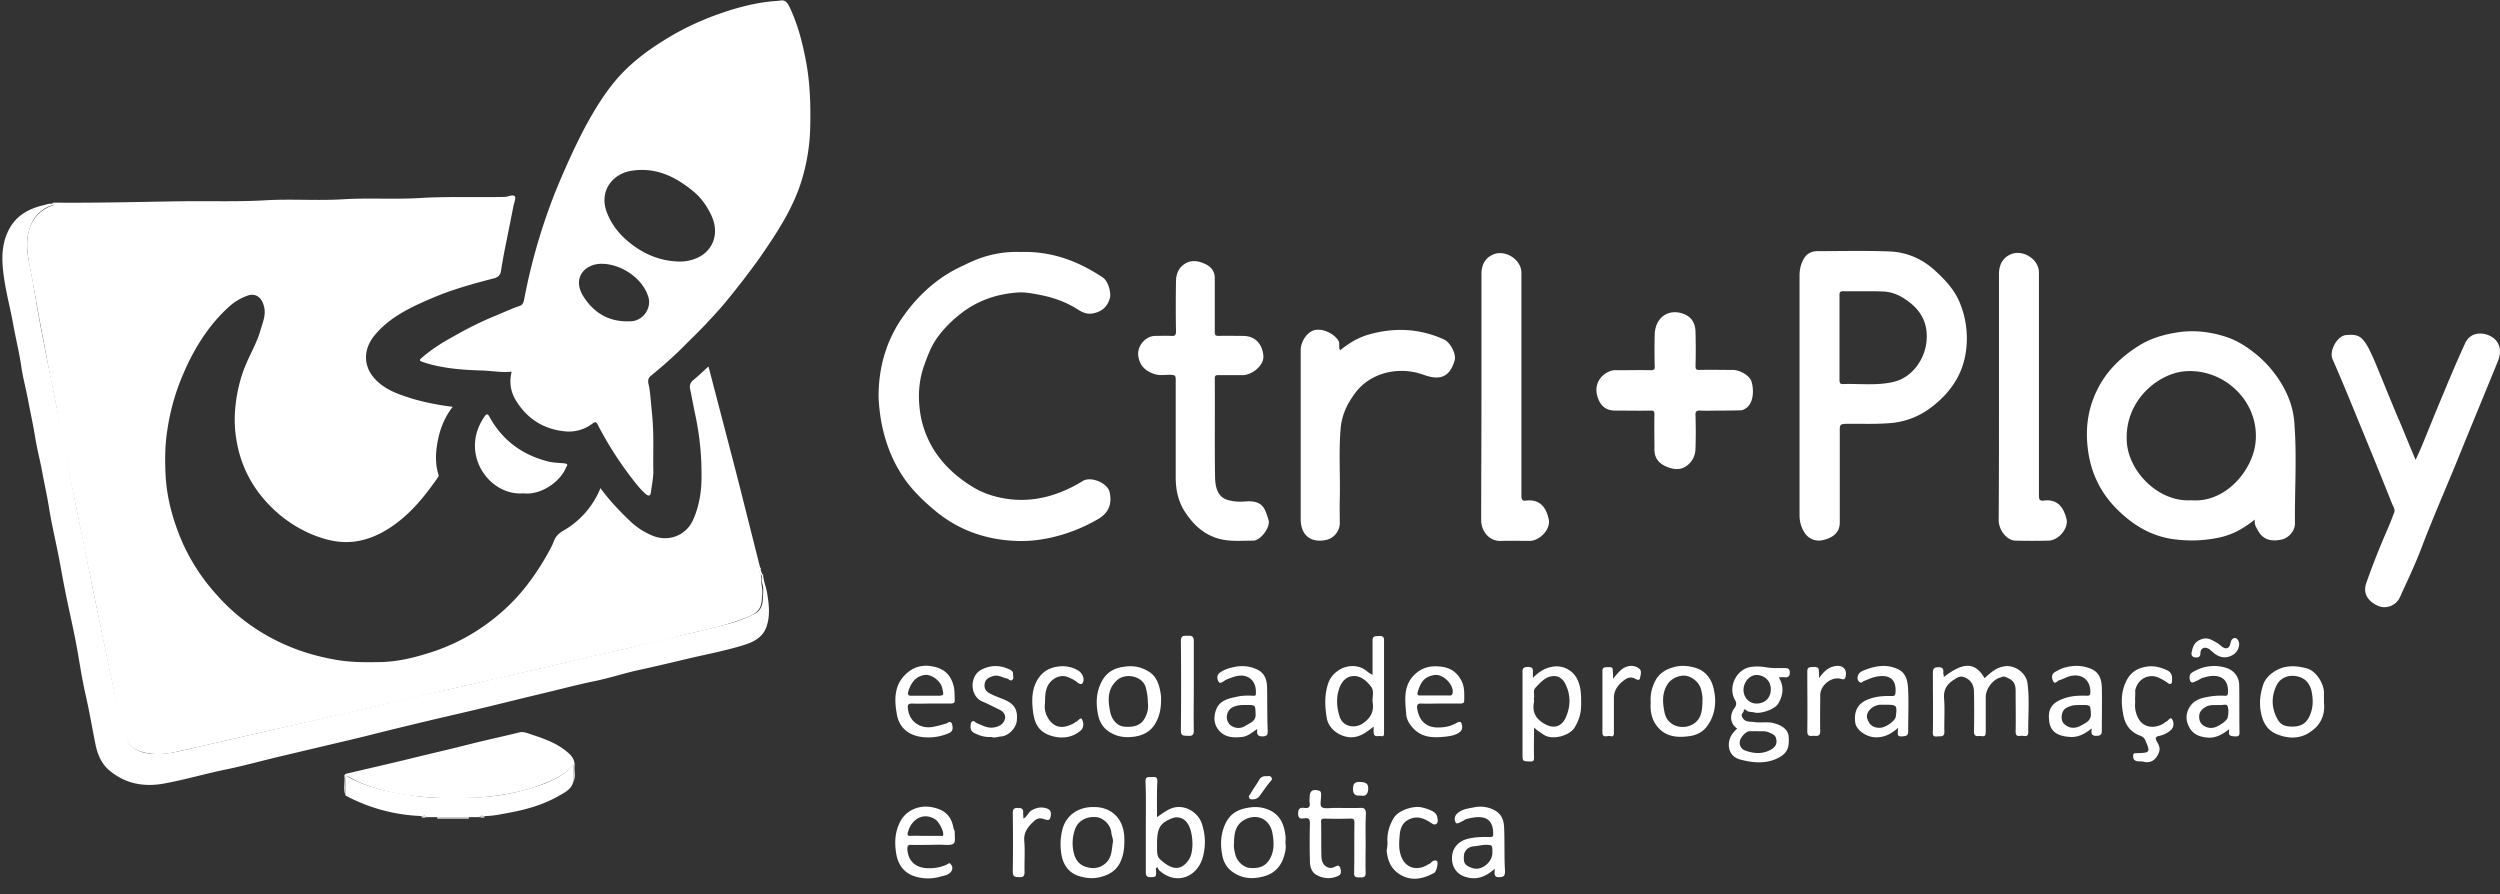 <svg width="151" height="54" fill="none" xmlns="http://www.w3.org/2000/svg"><rect width="100%" height="100%" fill="#333333" stroke="none"/><path fill-rule="evenodd" clip-rule="evenodd" d="M3.152 12.312c0-.052.034-.07.087-.07h.243c2.568.018 5.12-.052 7.688-.087 1.597-.017 3.194.035 4.773-.052 1.614-.104 3.228.035 4.842-.07 1.51-.087 3.02.018 4.53-.07 1.718-.104 3.437-.034 5.155-.069.226 0 .486-.174.625-.035.087.087-.052.4-.087.61l-.364 1.829c-.14.679-.278 1.375-.382 2.055-.035.26-.174.383-.4.452-1.284.331-2.55.68-3.766 1.202-1.267.54-2.551 1.132-3.47 2.247-.66.8-.73 1.811.016 2.63.625.679 1.458.94 2.274 1.201.781.227 1.58.383 2.43.488-.555.697-.833 1.515-.955 2.351-.086.557-.086 1.167.087 1.724.035.105 0 .14-.035.192-.815 1.184-1.718 2.281-2.933 3.065-.625.4-1.302.697-2.065.801-.937.122-1.77-.087-2.62-.435a7.8 7.8 0 01-2.917-2.16 7.123 7.123 0 01-1.579-3.274 7.538 7.538 0 01-.122-2.16c.087-.94.295-1.863.677-2.734.278-.662.66-1.306.85-2.003.14-.487.365-.958.192-1.498-.14-.505-.521-.766-1.007-.574a3.307 3.307 0 00-1.128.696c-1.215 1.115-2.065 2.49-2.708 3.989a13.37 13.37 0 00-.972 3.396c-.156.958-.156 1.915-.104 2.856.087 1.376.469 2.717 1.024 3.988a11.935 11.935 0 001.996 3.065 11.85 11.85 0 004.044 3.013c1.059.488 2.152.801 3.298.993.92.157 1.84.14 2.742.122.885-.035 1.753-.226 2.603-.488a11.946 11.946 0 004.166-2.177 11.663 11.663 0 001.996-2.037 15.273 15.273 0 001.458-2.317c.034-.07.07-.156.104-.243.104-.296.277-.488.572-.662a5.201 5.201 0 002.257-2.578c.538.732 1.145 1.376 1.787 1.986.417.4.903.714 1.458.923.92.33 1.892-.07 2.309-.906.26-.54.399-1.08.486-1.672.086-.627.07-1.254.052-1.88a17.065 17.065 0 00-.382-2.961c-.104-.488-.191-.993-.295-1.48a.523.523 0 01.173-.523c.33-.262.625-.558.938-.836.624 2.403 1.25 4.772 1.857 7.14l1.25 4.964c.017.035.034.07.069.122-.104.139-.104.26.017.383-.07.4.104.784.052 1.184-.034.279-.017.557-.156.801-.191.349-.555.47-.902.61-1.354.522-2.76.784-4.166 1.132-1.024.244-2.048.505-3.072.731-2.551.575-5.085 1.185-7.62 1.76-2.169.487-4.32.992-6.49 1.497-2.118.488-4.235.975-6.353 1.446-2.256.505-4.495 1.027-6.751 1.532-.642.14-1.284.157-1.944-.017-.78-.21-1.076-.801-1.232-1.515-.313-1.463-.642-2.909-.937-4.372-.365-1.741-.712-3.483-1.076-5.225-.33-1.654-.677-3.309-1.007-4.963-.312-1.602-.66-3.205-.937-4.807-.156-.853-.347-1.69-.504-2.543-.208-1.184-.45-2.35-.66-3.535a106.52 106.52 0 00-.433-2.351c-.139-.767-.278-1.55 0-2.334.26-.749.781-1.184 1.51-1.41-.035-.07-.087-.053-.156-.053z" fill="#fff"/><path fill-rule="evenodd" clip-rule="evenodd" d="M3.152 12.312h.173l.035.035a2 2 0 00-1.128.644c-.295.331-.434.732-.538 1.167-.174.801.052 1.568.19 2.334.14.697.244 1.41.365 2.107.139.767.278 1.533.434 2.282.121.662.26 1.323.4 1.985.207 1.01.398 2.038.607 3.048.138.731.295 1.48.434 2.212.173.87.33 1.741.503 2.595l.468 2.246c.174.854.33 1.69.504 2.543.173.87.364 1.724.538 2.595.173.801.33 1.602.503 2.404.191.905.4 1.828.625 2.734.104.453.156.94.364 1.376.295.627.85.853 1.476.905.85.087 1.666-.139 2.499-.33 1.024-.244 2.065-.47 3.107-.715 1.093-.243 2.17-.505 3.263-.748 1.631-.366 3.245-.75 4.877-1.115 1.093-.261 2.186-.523 3.28-.767 1.631-.348 3.245-.748 4.877-1.114 1.18-.261 2.36-.54 3.54-.819 1.128-.278 2.274-.522 3.42-.783.937-.227 1.874-.47 2.811-.68a67.67 67.67 0 003.246-.783 7.938 7.938 0 001.614-.627c.33-.192.434-.54.434-.889.017-.33.07-.661-.052-.975-.052-.14 0-.313 0-.487h.069c.017.383.174.731.243 1.114.104.645.19 1.289 0 1.933-.208.767-.85 1.063-1.51 1.254-.92.279-1.857.47-2.794.68-1.128.26-2.257.54-3.385.783-.902.192-1.787.488-2.707.68-1.11.226-2.204.522-3.315.783-1.32.314-2.62.645-3.94.958-1.406.331-2.794.645-4.2.993-1.11.261-2.222.557-3.332.818-1.406.331-2.795.662-4.2.993-1.111.261-2.222.575-3.333.801-1.267.261-2.5.627-3.766.854-1.215.209-2.326-.018-3.263-.819-.451-.383-.694-.94-.816-1.533-.208-1.027-.381-2.072-.624-3.117-.226-1.01-.365-2.02-.556-3.03-.208-1.098-.468-2.177-.677-3.257-.156-.767-.277-1.533-.434-2.282-.173-.87-.381-1.741-.52-2.63-.122-.766-.295-1.515-.434-2.281-.122-.644-.295-1.306-.4-1.95-.12-.767-.294-1.533-.433-2.282-.122-.644-.295-1.289-.4-1.95-.121-.889-.347-1.76-.503-2.648-.139-.766-.33-1.515-.468-2.281-.191-1.132-.348-2.282.19-3.362.452-.905 1.233-1.323 2.17-1.532.121-.035.295-.105.469-.07zm58.541 2.908c1.84-.052 3.454.558 4.929 1.55.312.21.503.906.416 1.237-.173.575-.52.819-1.024.923-.399.07-.676-.087-.954-.261-.712-.453-1.493-.714-2.309-.87-.468-.088-.92-.175-1.388-.123-1.267.105-2.413.523-3.402 1.324-.486.383-.92.818-1.284 1.306-.417.54-.642 1.167-.868 1.794-.295.836-.364 1.724-.26 2.595a5.901 5.901 0 001.336 3.135c.538.644 1.163 1.15 1.875 1.585.572.348 1.18.557 1.84.679 1.735.313 3.332-.14 4.807-1.045.486-.296 1.493.122 1.614.679.156.697-.052 1.237-.66 1.602a9.899 9.899 0 01-3.176 1.202 7.919 7.919 0 01-2.117.122c-1.736-.122-3.298-.714-4.634-1.846-.746-.627-1.44-1.306-1.961-2.125-.59-.906-.972-1.916-1.198-2.978a10.968 10.968 0 01-.208-1.69c-.017-1.846.486-3.552 1.58-5.033.936-1.288 2.117-2.316 3.575-2.96 1.023-.523 2.117-.854 3.47-.801zm84.211 12.557c.156-.348.295-.644.417-.94.434-1.062.867-2.142 1.319-3.205.399-.975.815-1.933 1.249-2.89.399-.906 1.562-.645 1.927-.105.26.383.208.766.069 1.15-.729 1.793-1.475 3.587-2.204 5.38-.798 1.986-1.666 3.937-2.43 5.94-.382 1.01-.85 1.985-1.302 2.978-.225.487-.815.714-1.284.522-.659-.278-.954-.783-.746-1.376.399-1.149.85-2.264 1.336-3.378.122-.279.226-.575.347-.871.087-.209-.052-.383-.121-.557a433.944 433.944 0 00-1.701-4.198c-.625-1.515-1.232-3.03-1.892-4.528-.225-.505.278-1.428.833-1.463.677-.052.938.035 1.354.819.347.68.608 1.393.903 2.09.347.853.694 1.707 1.058 2.543.278.679.556 1.358.868 2.09zm-74.891-1.689v-3.187c0-.226-.07-.244-.26-.261-.348-.018-.695.07-1.042-.053-.52-.174-.868-.487-.954-1.062-.105-.592.416-1.236 1.023-1.236.33 0 .643-.018.972 0 .209.017.278-.035.278-.279a87.463 87.463 0 010-3.013c0-.383.122-.749.434-.993.4-.313.833-.278 1.267-.087.417.174.66.47.642.94v3.188c0 .191.035.244.243.244.486-.018.972 0 1.458 0 .746 0 1.163.487 1.232 1.184.07.61-.711 1.184-1.232 1.184h-1.458c-.156 0-.243 0-.243.21.017 1.985-.017 3.97.017 5.973.018.54.122 1.167.764 1.358.347.105.73.122 1.094.087 1.058-.07 1.162.47 1.37 1.115.14.418-.468 1.254-.92 1.254-.763 0-1.526.087-2.273-.174-.833-.296-1.388-.854-1.857-1.568-.416-.644-.555-1.34-.555-2.107v-2.717zm9.927-4.928c.538-.436 1.111-.784 1.753-.959 1.545-.435 3.072-.365 4.547.314.33.157.73.836.625 1.236-.243.854-.677 1.08-1.197 1.046-.382-.018-.764-.21-1.146-.297-1.319-.296-2.846.07-3.731 1.324-.452.627-.747 1.271-.816 2.055-.121 1.428-.017 2.856-.052 4.267-.017.488 0 .975 0 1.463 0 .453-.347.888-.781.993-.955.226-1.58-.262-1.58-1.254V21.142c0-.523.4-1.097.834-1.202.52-.122 1.215.227 1.457.662.087.174-.017.366.087.557zm8.54 2.82v-7.418c0-.505.174-.94.66-1.167.729-.366 1.753.261 1.753 1.08v13.462c0 .279.087.331.312.296.85-.087 1.198.47 1.337 1.132.138.575-.521 1.289-1.129 1.306-.572 0-1.128-.017-1.7 0-.799.053-1.25-.627-1.25-1.254 0-2.49.017-4.963.017-7.436zm31.258-.034v-7.384c0-.523.191-.976.712-1.202.729-.314 1.701.296 1.701 1.097V29.92c0 .243.034.348.312.313.885-.104 1.197.505 1.354 1.115.139.557-.486 1.306-1.094 1.306-.659.017-1.319.017-1.978 0-.521 0-1.024-.627-1.024-1.237.017-2.49.017-4.98.017-7.471zm-16.887.854c-.382 0-.764.017-1.146 0-.277-.018-.312.086-.295.33.018.627.018 1.272 0 1.899 0 .4-.121.748-.434 1.027-.364.331-.781.331-1.215.174-.468-.174-.815-.47-.833-1.027 0-.732-.017-1.463 0-2.177 0-.192-.052-.227-.225-.227-.695.018-1.406 0-2.1 0-.643.018-.972-.33-1.128-.888-.191-.68.173-1.289.833-1.515.173-.052.33-.035.503-.035.625 0 1.25-.017 1.874 0 .209 0 .278-.035.26-.261a34.09 34.09 0 010-1.881c.018-1.115.955-1.672 1.91-1.184.399.209.555.61.555 1.045.018.679.018 1.358 0 2.037 0 .192.052.227.226.227.677-.018 1.354 0 2.03 0 .434 0 1.024.348 1.129.714.138.453.138 1.236-.295 1.567-.122.087-.243.174-.417.157-.417.017-.833.017-1.232.017zM20.872 48.05c-.156-.384-.017-.802-.07-1.202 0-.052.07-.105.14-.122 1.474-.348 2.95-.68 4.408-1.045 1.024-.244 2.065-.488 3.089-.749.972-.244 1.961-.453 2.933-.697.295-.07.608.105.92.192.729.244 1.44.523 2.03 1.045.244.209.4.453.383.784-.035.313.086.644-.07.958v-1.028c-.642.766-1.527 1.062-2.412 1.376-.677.226-1.371.366-2.066.47-.538.087-1.093.14-1.631.157-.73.017-1.458.035-2.17 0-1.649-.087-3.245-.314-4.773-.993-.225-.104-.416-.244-.694-.348-.034.435-.017.818-.017 1.202z" fill="#fff"/><path fill-rule="evenodd" clip-rule="evenodd" d="M20.872 48.05v-1.22c.642.401 1.32.627 1.996.819.677.192 1.354.296 2.048.4 1.215.192 2.43.157 3.645.123a13.028 13.028 0 003.47-.558c.747-.226 1.476-.47 2.101-.958.19-.139.33-.313.503-.487v1.027c-.121.505-.555.68-.937.906-.902.505-1.874.784-2.881.975-.503.087-.99.21-1.51.21-.104.034-.26-.088-.347.069h-3.194c-.086-.157-.225-.035-.347-.07a10.448 10.448 0 01-4.547-1.236zm10.744-18.252c-1.354.104-2.534-.923-2.847-2.195-.208-.87-.017-1.707.504-2.455.104-.157.19-.174.295.035.78 1.41 1.96 2.281 3.506 2.681.33.088.676.088 1.006.122.295.035.156.157.104.262-.33.818-1.475 1.672-2.568 1.55zm85.789 11.094c1.198-.923 1.892-.906 2.465.07.33-.297.625-.593 1.093-.697.677-.175 1.406.365 1.493.975.139.993.035 1.985.052 2.995 0 .349-.295.175-.469.21-.19.034-.295-.018-.295-.244.018-.819 0-1.637 0-2.456 0-.488-.156-.68-.607-.853-.156-.07-.243.017-.33.034-.451.122-.868.697-.868 1.167v2.108c0 .209-.034.296-.26.26-.191-.034-.451.105-.451-.278.017-.8.017-1.602 0-2.386 0-.383-.156-.749-.625-.905-.208-.07-.364.017-.521.122-.434.26-.711.592-.659 1.184.052.662 0 1.324.017 1.968.018.366-.208.296-.416.313-.261.035-.295-.07-.278-.296.017-1.15 0-2.316 0-3.465 0-.227-.017-.419.33-.419.329 0 .312.175.295.401.034.035.034.105.034.192zm-34.92 10.014c0 .61-.017 1.202 0 1.811 0 .296-.156.279-.347.279-.191 0-.365.017-.347-.279.017-1.01 0-2.02.017-3.013 0-.226-.052-.261-.26-.261-.504.017-1.007.017-1.528 0-.156 0-.243.017-.225.209.017.662 0 1.34.017 2.02 0 .244.052.488.26.645.174.121.33.139.521.052.122-.053.278-.192.365.07.052.191.069.383-.14.47-.433.191-.85.174-1.284-.053-.347-.191-.416-.54-.416-.888a47.883 47.883 0 010-2.23c0-.26-.052-.347-.313-.313-.19.018-.381.07-.399-.26 0-.297.087-.401.365-.367.243.035.382-.034.33-.313-.018-.105 0-.209 0-.313 0-.401.173-.523.555-.418.139.034.139.139.139.278 0 .244-.087.627.034.714.174.122.504.052.764.052.503 0 1.007.018 1.527 0 .278-.017.382.053.382.366-.034.592-.017 1.167-.017 1.742zm46.48-8.482a1.66 1.66 0 00.226 1.028c.312.505.971.592 1.544.209l.052-.053c.156-.017.295-.365.417-.156.087.14.139.47-.104.662a1.579 1.579 0 01-.66.33c-.208.035-.295.105-.173.331.121.21.243.418.121.697-.156.418-.486.644-.902.54-.139-.035-.261-.017-.4-.035-.173-.035-.243-.122-.243-.313 0-.227.139-.157.243-.175.781-.017.799-.052.504-.748-.07-.175-.156-.244-.347-.314-.504-.191-.833-.557-.972-1.132-.157-.749-.191-1.463.156-2.16.26-.522.659-.783 1.232-.87.451-.07.816.035 1.215.209.347.156.33.418.312.696 0 .105-.086.21-.243.087a2.91 2.91 0 00-.503-.296c-.573-.313-1.319-.017-1.475.75.017.226-.017.452 0 .713zm-69.077 2.09a1.852 1.852 0 01-.937-.191c-.174-.07-.313-.157-.33-.384 0-.139 0-.296.104-.365.087-.07.191.07.278.104.382.157.712.366 1.18.227.295-.087.469-.262.52-.505.053-.262-.138-.453-.381-.558-.33-.157-.642-.33-.99-.47-.763-.33-.78-1.533-.069-1.916.556-.296 1.146-.296 1.718-.017.105.052.209.122.209.244-.018.139.07.296-.052.383-.122.104-.209-.07-.33-.087-.278-.053-.503-.244-.833-.14-.278.087-.469.192-.504.488-.051.383.226.523.487.644.26.122.538.21.798.331.607.279.712.697.66 1.22-.035.417-.434.87-.886.957-.243 0-.451.122-.642.035zm23.916 6.357c-.035-.523.104-1.028.4-1.498.294-.453 1.197-.714 1.648-.61.243.053.469.123.694.245.174.104.26.226.278.417.017.122.052.262-.087.349-.139.07-.225-.035-.33-.087-.572-.383-1.006-.4-1.457-.105-.278.192-.365.505-.4.767-.034.418-.087.853.052 1.288.243.801.972.993 1.632.592.052-.034.104-.052.139-.07.121-.104.243-.26.416-.156.104.07-.017.627-.156.714-.712.4-1.545.575-2.308-.07-.382-.33-.521-.783-.573-1.271a2.24 2.24 0 00.052-.505zm-20.688-8.36c-.052.296.035.662.26.976.382.505.868.54 1.528.174l.052-.053c.156-.034.312-.33.399-.156.087.157.139.47-.07.662-.45.4-1.023.505-1.579.383-1.059-.227-1.267-.906-1.336-1.76-.052-.574-.018-1.131.277-1.654.278-.47.66-.731 1.215-.818.452-.07.85 0 1.25.226.243.14.4.47.312.697-.086.226-.243.104-.347.035-.173-.157-.382-.244-.59-.331-.52-.21-1.145.191-1.284.748-.087.262-.07.523-.087.871zm8.99-1.097c0 .906-.017 1.811 0 2.7 0 .296-.104.348-.364.33-.226-.017-.417.035-.417-.313a271.61 271.61 0 000-5.416c0-.349.191-.314.417-.314.243-.017.364.035.364.331v2.682zm37.767-.453c.26-.365.503-.627.902-.714.504-.122.816.157.694.645-.034.104-.069.174-.243.121-.572-.191-1.284.366-1.284.976 0 .731-.017 1.463 0 2.177 0 .279-.139.296-.347.279-.174-.018-.434.104-.434-.262.017-1.219 0-2.42 0-3.64 0-.278.191-.243.365-.26.173 0 .347 0 .329.243.018.122.018.244.018.435zm-12.445.035c.313-.366.521-.662.903-.749.26-.07.503 0 .677.14.173.121.087.383.052.557-.035.226-.243.07-.33.035a.53.53 0 00-.555.052c-.4.279-.712.627-.695 1.167v2.038c0 .156-.017.278-.208.226-.174-.052-.486.157-.486-.227v-3.71c0-.225.139-.225.295-.225.156 0 .347-.053.33.209.017.121.017.26.017.487zm-35.614 8.447c.243-.122.295-.4.538-.523.278-.139.52-.191.833-.104.347.087.313.366.26.557-.052.244-.26.14-.433.087a.523.523 0 00-.504.087c-.364.331-.694.68-.642 1.254.052.627 0 1.254.017 1.864 0 .279-.104.33-.347.313-.243 0-.364-.035-.364-.33.017-1.185.017-2.352 0-3.536 0-.244.07-.314.312-.314.226 0 .347.07.313.314 0 .105.017.209.017.33zm73.433-10.502c-.035.244-.139.505-.469.662-.329.157-.642.122-.937-.07-.139-.087-.26-.209-.382-.313-.277-.192-.555-.087-.555.244 0 .26-.208.26-.312.243-.122-.017-.278-.07-.209-.348.087-.4.226-.644.643-.766.364-.105.607.087.867.226.122.07.226.174.347.261.226.157.417.07.469-.191.035-.14.052-.261.191-.331.156-.087.347.087.347.383zm-58.714 7.942c.104-.018.225-.018.277.104.052.122-.052.174-.121.261-.208.262-.4.54-.59.802a.513.513 0 01-.365.226c-.104 0-.208.035-.277-.07-.07-.122.017-.174.069-.26.156-.28.347-.523.503-.802.122-.226.278-.279.504-.261zm5.657 1.167c-.295.034-.468-.053-.468-.383 0-.314.087-.453.434-.436.364.017.485.105.485.418-.017.279-.12.47-.45.4zm-55.798 1.323h1.944c-.018.105-.105.07-.157.07h-1.614c-.07 0-.156.035-.173-.07zm19.646-14.647h-.07c-.121-.121-.121-.226 0-.348-.035.14.087.227.07.348z" fill="#fff"/><path fill-rule="evenodd" clip-rule="evenodd" d="M25.436 49.303c.105.035.26-.087.348.07-.122-.035-.26.087-.348-.07zm3.524.07c.087-.157.243-.017.347-.07-.087.157-.243.035-.347.07zM48.607 3.325c-.208-1.027-.486-2.002-.937-2.943-.122-.226-.243-.4-.538-.348-.243.035-.486.035-.73.07-.745.087-1.457.26-2.169.47-1.301.4-2.551.923-3.731 1.62-1.233.73-2.395 1.567-3.333 2.681-.728.871-1.301 1.83-1.84 2.822-.659 1.254-1.232 2.543-1.77 3.849a35.77 35.77 0 00-1.909 6.583c-.034.14-.07.279-.26.348-.52.174-1.024.418-1.545.627-.885.366-1.735.801-2.551 1.272-.608.33-1.18.696-1.718 1.15-.295.243-.295.26.087.382 1.11.349 2.273.436 3.436.47.607.018 1.198.14 1.805.07-.174.714-.035 1.324.347 1.881.677 1.028 1.649 1.602 2.864 1.724a2.344 2.344 0 001.649-.453c.104-.07.225-.191.33.035a21.613 21.613 0 001.926 3.066c.295.383.573.766.937 1.097.226.209.33.174.365-.105.052-.435.156-.87.138-1.323-.017-1.028.035-2.056-.052-3.1l-.104-1.115a10.971 10.971 0 00-.087-.749c-.034-.209-.173-.488.087-.697.712-.592 1.423-1.201 2.066-1.863.399-.4.815-.801 1.215-1.22.45-.487.92-.975 1.336-1.497a48.11 48.11 0 001.979-2.578c1.023-1.48 2.03-2.995 2.55-4.754.296-1.01.47-2.073.487-3.135.035-1.463-.018-2.908-.33-4.337zM38.159 19.4c-1.285.088-2.256-.435-2.933-1.515-.695-1.132.139-1.985 1.163-1.95 1.093.017 2.43.836 2.776 2.02.191.662-.312 1.393-1.006 1.445zm3.506-3.674a2.353 2.353 0 01-.695.07c-1.076-.035-2.013-.419-2.846-1.063-.677-.523-1.198-1.15-1.493-1.968-.434-1.22.348-2.282 1.545-2.456 1.423-.209 2.569.331 3.645 1.202.503.4.868.906 1.145 1.498.573 1.219 0 2.42-1.301 2.717zm76.677 2.49c-.33-.766-.885-1.34-1.475-1.88-.781-.715-1.718-1.115-2.777-1.15-1.423-.053-2.864-.018-4.287-.018-.347 0-.659.122-.85.453-.191.331-.261.68-.261 1.028v14.455c0 .383.087.714.278 1.027a1.02 1.02 0 001.146.488c.676-.157 1.006-.522 1.006-1.045v-5.66c0-.261.07-.296.313-.314.937-.017 1.874.035 2.811-.052a4.63 4.63 0 002.326-.888c1.145-.853 1.961-1.933 2.169-3.431a5.622 5.622 0 00-.399-3.013zm-1.978 2.369c-.087 1.062-.833 2.229-2.031 2.49-1.007.227-2.013.087-3.02.122-.208.018-.208-.14-.208-.279v-5.085c0-.192.035-.244.243-.244.798.018 1.597-.017 2.378.018.607.017 1.128.278 1.596.644.781.592 1.128 1.376 1.042 2.334zm22.216 4.963a5.038 5.038 0 00-.538-1.933 6.798 6.798 0 00-1.962-2.368c-.538-.419-1.11-.75-1.753-.941-.919-.279-1.874-.383-2.829-.226-.798.122-1.562.348-2.256.766-1.041.644-1.926 1.463-2.499 2.56-.608 1.15-.798 2.369-.642 3.675.156 1.34.677 2.508 1.579 3.483 1.024 1.08 2.204 1.846 3.732 2.02a7.95 7.95 0 002.655-.122c.799-.174 1.475-.557 2.118-1.08 0 .314 0 .314.208.68.278.505.746.679 1.44.522.417-.104.781-.522.781-.958-.017-2.02.122-4.058-.034-6.078zm-2.343 1.15c-.157 1.672-1.788 3.692-3.888 3.518-1.979.122-3.766-1.725-3.888-3.5-.173-2.491 1.857-4.129 3.454-4.285 2.378-.227 4.565 1.794 4.322 4.267zm-29.106 16.98c-.4-.104-.799 0-1.181-.07-.26-.034-.572.035-.729-.313-.086-.192.105-.244.105-.383 0-.07.069-.087.121-.035.139.157.347.105.521.157.33.104 1.232-.174 1.44-.54.313-.54.347-1.028.035-1.585.139 0 .243-.017.347 0 .208.017.313-.052.313-.279 0-.243-.105-.278-.313-.278-.382 0-.764.017-1.145-.052-.33-.053-.695-.07-1.042.017-.763.209-1.232 1.202-.815 1.95.121.192.086.349-.018.488-.295.383-.312.923.156 1.254-.069.07-.138.122-.19.192-.469.487-.469 1.445.364 1.672.781.209 1.562.278 2.291-.087.59-.297.694-.662.642-1.324-.052-.4-.382-.645-.902-.784zm-1.007-2.908c.469.017.85.383.833.888-.017.522-.364.819-.833.836-.469.017-.816-.366-.816-.819 0-.487.382-.923.816-.905zm.833 4.51c-.503.28-1.024.244-1.545.053a.49.49 0 01-.329-.54c.034-.261.364-.61.572-.627h.538c.191.017.417-.035.643.07.208.087.416.156.451.418.069.296-.087.487-.33.627zm-34.365 4.476c-.225-.731-1.163-1.288-1.978-.87-.243.121-.452.278-.73.47 0-.75-.017-1.428.018-2.125.017-.313-.121-.314-.33-.296-.19.017-.399-.07-.382.279.035.87.018 1.741.018 2.595v2.873c0 .192.052.296.26.296.382 0 .382 0 .347-.54.035-.017.07-.034.087-.07.035.07.07.157.122.21 1.04.923 2.29.383 2.62-.784a3.41 3.41 0 00-.052-2.038zm-.78 2.16c-.417.627-.92.662-1.546.157-.381-.314-.381-.314-.381-1.132 0-.958.208-1.254.954-1.533.295-.105.66 0 .868.296.365.488.434 1.724.104 2.212zm11.785-13.254c0-.243-.157-.26-.33-.243-.174 0-.365-.018-.365.26v2.09c-.104-.069-.208-.121-.295-.19-.816-.732-2.1-.227-2.395.73-.225.697-.19 1.394-.07 2.09.122.645.782 1.098 1.424 1.133.573.017.972-.314 1.406-.645 0 .157-.018.261 0 .383.034.296.277.157.434.192.138.017.19 0 .19-.174v-5.626zm-1.285 5.034c-.52.348-1.232.174-1.406-.436-.156-.505-.208-1.045-.052-1.567.122-.418.365-.801.833-.854.452-.052.816.244 1.094.593.243.278.104.627.121.94.104.592-.104.993-.59 1.324zm12.913-2.752a1.393 1.393 0 00-1.51-.662c-.452.087-.782.314-1.129.662v-.261c0-.21.052-.4-.295-.4-.33 0-.347.138-.33.4v4.841c0 .47 0 .453.47.47.207 0 .225-.07.225-.26-.018-.576 0-1.168 0-1.795.19.192.382.297.555.418.52.384 1.562.087 1.875-.383.277-.435.416-.888.416-1.428 0-.575 0-1.097-.277-1.602zm-.643 2.368c-.26.61-.763.732-1.336.384-.52-.314-.712-.732-.59-1.307 0-.087-.018-.191 0-.278.034-.192-.087-.4.104-.592.295-.314.59-.645 1.024-.68.312-.035.573.122.746.436.347.679.347 1.358.052 2.037zM77.644 50.94c0-.19.017-.313 0-.435-.07-.627-.26-1.184-.85-1.515a2.07 2.07 0 00-1.25-.226c-.816.104-1.337.4-1.632 1.236-.208.575-.19 1.167-.07 1.742.087.366.278.696.608.923.59.418 1.215.453 1.91.261.555-.157.92-.505 1.127-1.01.122-.314.209-.68.157-.975zm-.99 1.01c-.295.454-.729.506-1.18.471-.382-.035-.78-.418-.868-.836-.052-.226-.104-.453-.07-.627 0-.575.07-1.062.522-1.376.798-.522 1.666-.14 1.805.784.086.522.121 1.08-.209 1.585zm-6.613-10.397c-.104-.383-.26-.731-.607-.957-.503-.331-1.024-.418-1.614-.314-.677.105-1.11.453-1.371 1.08-.26.61-.243 1.219-.122 1.829.087.383.26.731.642.992.487.331 1.007.383 1.528.314.503-.07.972-.279 1.267-.767.26-.435.364-.888.364-1.445.018-.21-.034-.47-.087-.731zm-.815 1.655c-.209.523-.59.749-1.337.68-.381-.036-.729-.384-.833-.889-.139-.697-.19-1.376.417-1.916.52-.47 1.562-.244 1.735.453.07.279.122.557.122.888.035.244.017.505-.104.784zm34.277-1.62c-.139-.61-.503-1.097-1.163-1.271-.451-.122-.885-.14-1.319 0-.399.122-.729.313-.972.68-.26.435-.381.905-.347 1.427-.034.54.052 1.045.417 1.48.503.61 1.215.662 1.926.558.417-.052.799-.244 1.059-.592.503-.68.59-1.48.399-2.282zm-1.128 2.073c-.607.47-1.666.279-1.84-.645-.121-.61-.156-1.184.209-1.724.225-.33.729-.54 1.11-.47.434.087.816.453.903.87.052.227.087.436.069.628 0 .54-.052 1.027-.451 1.34zM67.906 50.54c-.052-1.097-.78-1.811-1.857-1.794-.885-.017-1.666.47-1.891 1.393a3.703 3.703 0 00-.052 1.446c.104.662.468 1.184 1.162 1.358.382.105.764.14 1.18.035.643-.156 1.094-.487 1.302-1.114.156-.418.174-.854.156-1.324zm-.694.366c-.07.435-.052.87-.416 1.219-.33.296-.695.366-1.111.261-.469-.104-.73-.435-.833-.888a2.49 2.49 0 01.07-1.376c.155-.505.659-.836 1.318-.766.417.052.85.47.885.94.018.21.14.4.087.61zm73.155-8.464v-.627c-.017-.575-.503-1.306-1.041-1.446-.399-.104-.816-.174-1.267-.087-.573.105-1.197.54-1.371 1.097-.156.488-.226.958-.156 1.48.104.732.382 1.29 1.111 1.533.711.261 1.423.21 2.03-.278.573-.436.764-1.045.694-1.672zm-.798.627c-.191.557-.521.818-1.093.818-.625 0-.833-.174-1.076-.801-.209-.575-.157-1.115.086-1.654.209-.453.66-.68 1.198-.593.503.087.816.383.937.923.087.436.104.871-.052 1.307zm-84.558 7.959c.4.017.781 0 1.18 0 .26 0 .538-.018.799 0 .867.052.66-.175.677-.801 0-.053-.053-.122-.07-.175-.139-.888-.677-1.184-1.354-1.306-.711-.122-1.51.174-1.874.888-.33.645-.347 1.307-.226 1.986.105.575.417 1.045.99 1.271a2.655 2.655 0 001.683.052c.26-.07.538-.087.677-.383.07-.156 0-.278-.07-.365-.069-.122-.173 0-.26.034a2.505 2.505 0 01-1.128.21c-.746-.018-1.215-.453-1.232-1.202.017-.157.052-.21.208-.21zm-.19-.697c.208-.888.989-1.306 1.7-.819.191.14.469.662.451.889-.017.139-.104.087-.173.087h-.903c-.312 0-.624-.018-.937 0-.121 0-.156-.052-.139-.157zm60.432-8.621c-.017-.557-.104-1.114-.729-1.34-.642-.262-1.284-.14-1.909.104-.174.07-.347.156-.399.348-.035.122-.035.261.086.366.122.104.191-.018.278-.053.226-.087.434-.191.66-.243.642-.157 1.319-.053 1.249.923-.017.191-.052.226-.225.226-.486-.017-.938.018-1.406.192-.625.226-.903.714-.799 1.428.07.435.643.836 1.163.87.556.035 1.007-.191 1.424-.574 0 .087-.018.122-.018.174.018.157-.087.366.243.348.26-.017.399-.035.382-.348 0-.819.035-1.62 0-2.42zm-.746 1.568c-.035.26-.59.661-.938.679-.433.017-.659-.174-.781-.54-.138-.383.295-.819.781-.853h.417c.573.017.607.034.521.714zm-59.409-.784c.382.017.764 0 1.145 0h1.18c.174 0 .261-.052.244-.227-.018-.26 0-.505-.052-.766-.14-.627-.469-1.027-1.077-1.201-.624-.175-1.232-.105-1.752.348-.799.696-.781 1.62-.608 2.542.156.784.712 1.22 1.493 1.324.555.07 1.128 0 1.666-.244.225-.104.225-.296.173-.505-.069-.278-.26-.104-.347-.07a7.019 7.019 0 01-.815.21c-.781.139-1.458-.349-1.51-1.132-.035-.21.052-.28.26-.28zm-.226-.766c.174-.523.452-.871.955-.958.4-.07.972.33 1.076.766.122.488.122.488-.382.488h-1.423c-.19 0-.312 0-.226-.296zM88.3 41.17c-.26-.522-.642-.836-1.267-.905-.608-.07-1.094.035-1.545.435-.746.68-.625 1.55-.555 2.42.017.314.173.593.399.837.538.61 1.232.61 1.944.54.277-.035.607-.07.867-.261.209-.14.191-.349.14-.523-.07-.226-.278-.052-.365-.017-.347.191-.712.244-1.076.244-.73 0-1.146-.436-1.25-1.185-.017-.174.052-.279.243-.261.4.017.781 0 1.18 0h1.146c.139 0 .278 0 .278-.174 0-.366.034-.767-.14-1.15zm-.556.662c-.017.157-.104.192-.225.174h-1.666c-.157 0-.296.035-.209-.26.191-.61.434-.89 1.007-.976.503-.07 1.145.557 1.093 1.062zm39.207-.313c-.017-.488-.156-.923-.677-1.132-.52-.21-1.024-.21-1.544-.07-.209.052-.4.157-.59.261-.243.122-.226.4-.122.575.104.209.243-.035.365-.07.208-.052.399-.174.59-.226.746-.227 1.301.209 1.284.958 0 .174-.052.209-.208.209-.452-.018-.903 0-1.319.139-.903.296-1.042.749-.955 1.428.087.627.538.888 1.302.923.486.018.868-.209 1.267-.522-.035.278-.052.453.277.453.33 0 .33-.157.33-.401 0-.836.018-1.69 0-2.525zm-1.215 2.281c-.434.261-.798.174-1.076-.087-.225-.226-.173-.801.156-.958.261-.14.4-.174.903-.174.573 0 .538 0 .573.557 0 .4-.313.523-.556.662zm9.511-2.42c0-.47-.295-.872-.746-1.028a2.393 2.393 0 00-1.354-.052c-.243.052-.486.174-.712.296-.225.122-.208.383-.139.54.087.174.261.034.4-.018.121-.052.225-.14.347-.174.833-.279 1.579-.105 1.527.888-.017.14-.035.21-.191.192a4.15 4.15 0 00-1.041.07c-.399.069-.781.19-1.024.522-.278.383-.33.818-.104 1.271.225.453.607.61 1.093.662.521.052.937-.192 1.336-.505v.122c-.052.279.105.296.347.313.261.018.296-.087.278-.313-.017-.94 0-1.864-.017-2.787zm-.694 1.95c-.018.122-.174.244-.278.33-.295.192-.573.401-.989.262-.278-.104-.417-.261-.452-.54-.034-.313.105-.522.382-.68.261-.156.538-.104.816-.121.173.035.451-.087.503.052.087.192.07.453.018.697zm-58.021-1.829c-.018-.47-.156-.888-.677-1.097-.486-.209-.955-.209-1.44-.087a1.987 1.987 0 00-.712.296c-.226.14-.209.4-.087.575.07.122.243 0 .364-.087.174-.105.365-.157.573-.227.764-.244 1.337.192 1.302.975 0 .122 0 .192-.156.175-.347-.018-.695-.018-1.042.07-.52.104-1.024.243-1.215.8-.156.453-.121.906.226 1.272.364.383.85.4 1.336.348.365-.035.625-.279.938-.488-.035.262-.035.453.312.453.364 0 .312-.209.312-.435-.034-.853-.017-1.707-.034-2.543zm-1.302 2.334a.762.762 0 01-.833.017c-.417-.243-.4-.923.087-1.15.26-.121.538-.121.798-.121.556 0 .538 0 .556.54.034.435-.33.54-.608.714zm15.621 6.2c-.017-.592-.208-.958-.763-1.184a1.844 1.844 0 00-1.06-.087c-.364.07-.745.104-1.04.4a.434.434 0 00-.07.505c.07.14.243 0 .382-.052.104-.052.208-.14.312-.157.886-.226 1.562-.156 1.58.889 0 .174-.035.209-.209.209-.468-.018-.937 0-1.388.121-.451.122-.833.488-.885.993-.07.627.243 1.097.746 1.272.694.243 1.267.034 1.822-.47v.139c-.017.209-.017.383.278.365.278 0 .347-.087.347-.365-.052-.836-.017-1.707-.052-2.578zm-1.892 2.403c-.486-.156-.572-.296-.538-.766.018-.278.26-.54.625-.557.208-.018.417-.07.625-.087.469 0 .469 0 .469.453.017.592-.66 1.132-1.18.957z" fill="#fff"/></svg>